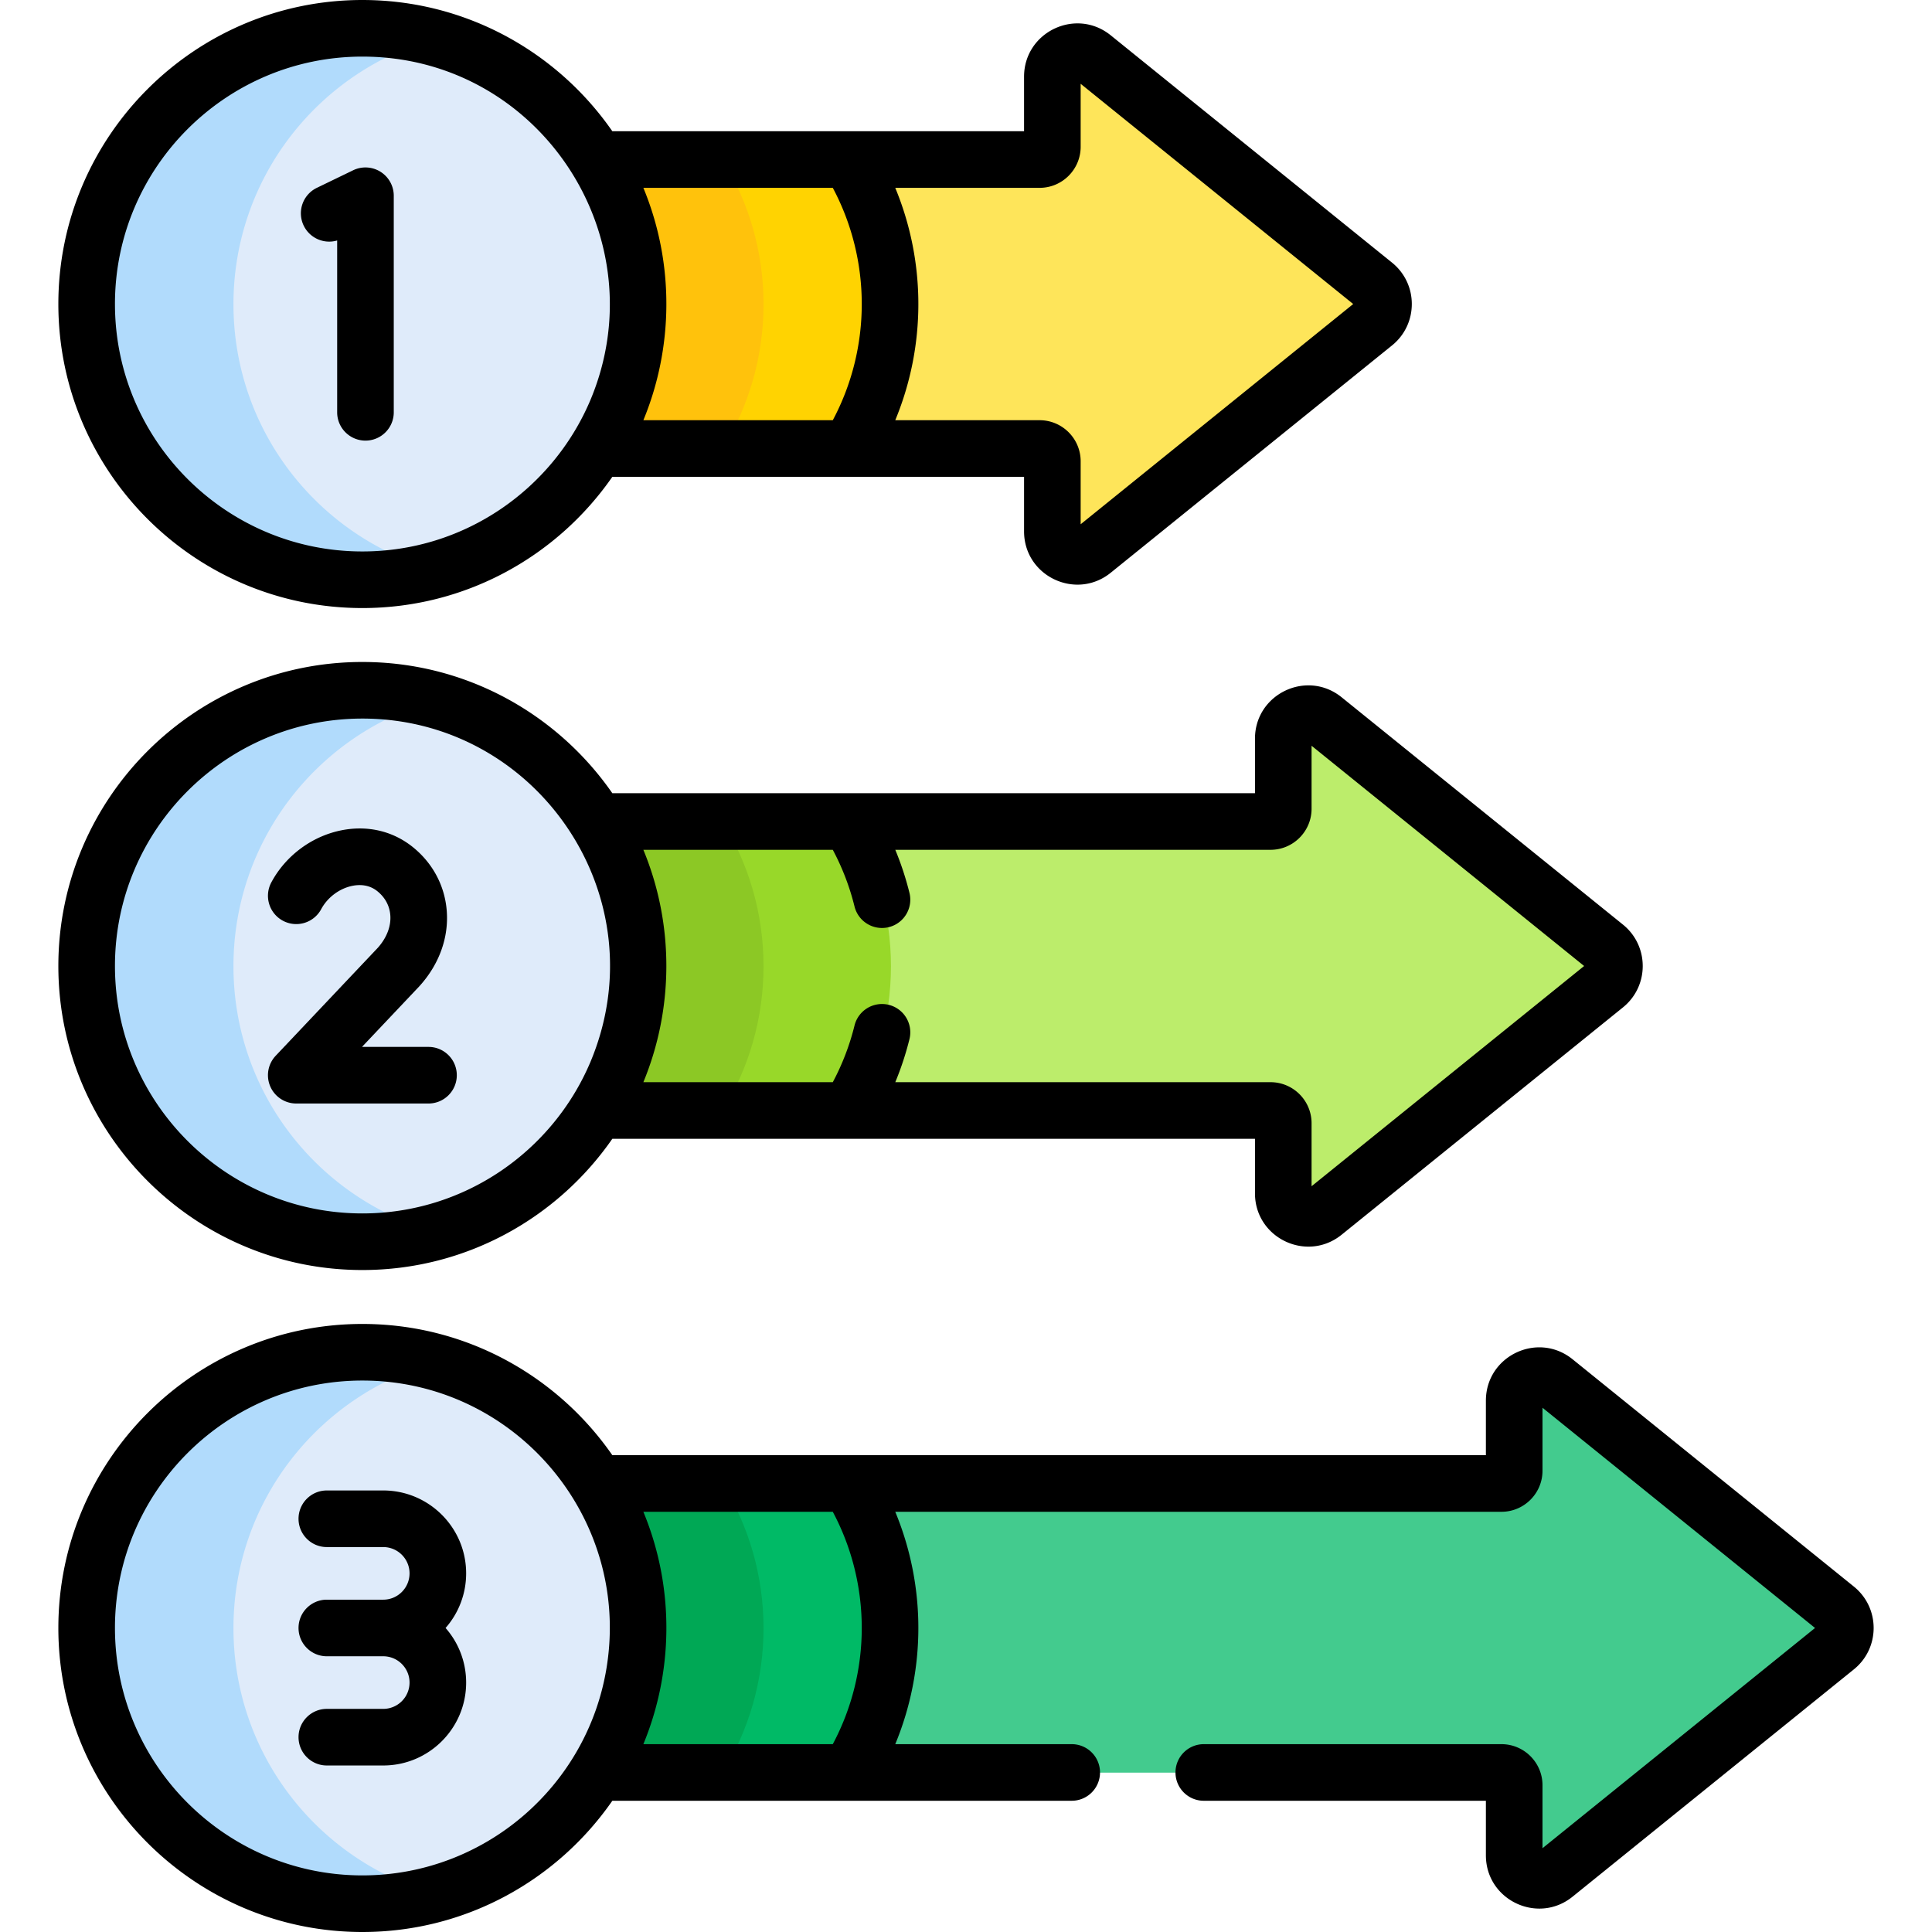 <svg xmlns="http://www.w3.org/2000/svg" height="512" viewBox="0 0 511.999 511.999" width="512"><path d="m364.429 75.485-74.552-60.242c-4.318-3.49-10.753-.416-10.753 5.136v18.574a3.38 3.38 0 0 1-3.379 3.379h-53.468c6.866 11.136 10.835 24.247 10.835 38.29s-3.969 27.154-10.835 38.29h53.468a3.38 3.38 0 0 1 3.379 3.379v18.573c0 5.552 6.435 8.625 10.753 5.136l74.552-60.242c3.271-2.644 3.271-7.63 0-10.273z" fill="#FEE55A"/><path d="m425.624 250.914-74.552-60.242c-4.318-3.489-10.753-.416-10.753 5.136v18.573a3.38 3.38 0 0 1-3.379 3.379H222.276c6.865 11.135 10.835 24.247 10.835 38.29s-3.969 27.154-10.835 38.29H336.94a3.38 3.38 0 0 1 3.379 3.379v18.573c0 5.552 6.435 8.625 10.753 5.136l74.552-60.242c3.271-2.643 3.271-7.629 0-10.272z" fill="#BCED6B"/><path d="m486.82 426.343-74.552-60.242c-4.318-3.489-10.754-.416-10.754 5.136v18.573a3.38 3.38 0 0 1-3.379 3.379H222.276c6.866 11.136 10.835 24.247 10.835 38.29 0 14.042-3.969 27.154-10.835 38.29h175.859a3.38 3.38 0 0 1 3.379 3.379v18.573c0 5.552 6.435 8.625 10.754 5.136l74.552-60.242c3.27-2.642 3.27-7.629 0-10.272z" fill="#43CB8E"/><path d="M225.276 42.331h-70.768c6.866 11.136 10.835 24.247 10.835 38.29s-3.969 27.154-10.835 38.29h70.768c6.866-11.136 10.835-24.248 10.835-38.29s-3.969-27.154-10.835-38.29z" fill="#FFD301"/><path d="M225.276 217.76h-70.768c6.866 11.136 10.835 24.248 10.835 38.29s-3.969 27.154-10.835 38.29h70.768c6.866-11.136 10.835-24.248 10.835-38.29s-3.969-27.154-10.835-38.29z" fill="#98D829"/><path d="M225.276 393.19h-70.768c6.866 11.136 10.835 24.247 10.835 38.29 0 14.042-3.969 27.154-10.835 38.29h70.768c6.866-11.136 10.835-24.247 10.835-38.29s-3.969-27.155-10.835-38.29z" fill="#00BA66"/><path d="M191.508 42.331h-37c6.866 11.136 10.835 24.247 10.835 38.29s-3.969 27.154-10.835 38.29h37c6.866-11.136 10.835-24.248 10.835-38.29s-3.969-27.154-10.835-38.29z" fill="#FFC20C"/><path d="M191.508 217.76h-37c6.866 11.136 10.835 24.248 10.835 38.29s-3.969 27.154-10.835 38.29h37c6.866-11.136 10.835-24.248 10.835-38.29s-3.969-27.154-10.835-38.29z" fill="#8CC825"/><path d="M191.508 393.19h-37c6.866 11.136 10.835 24.247 10.835 38.29 0 14.042-3.969 27.154-10.835 38.29h37c6.866-11.136 10.835-24.247 10.835-38.29s-3.969-27.155-10.835-38.29z" fill="#00A855"/><circle cx="96.273" cy="80.621" fill="#DFEBFA" r="73.07"/><path d="M61.869 80.621c0-33.66 22.767-61.987 53.737-70.465a73.08 73.08 0 0 0-19.333-2.605c-40.356 0-73.07 32.715-73.07 73.07s32.715 73.07 73.07 73.07a73.08 73.08 0 0 0 19.333-2.605c-30.97-8.478-53.737-36.805-53.737-70.465z" fill="#B1DBFC"/><circle cx="96.273" cy="256.05" fill="#DFEBFA" r="73.07"/><path d="M61.869 256.05c0-33.66 22.767-61.987 53.737-70.465a73.08 73.08 0 0 0-19.333-2.605c-40.356 0-73.07 32.715-73.07 73.07s32.715 73.07 73.07 73.07a73.08 73.08 0 0 0 19.333-2.605c-30.97-8.478-53.737-36.805-53.737-70.465z" fill="#B1DBFC"/><circle cx="96.273" cy="431.479" fill="#DFEBFA" r="73.07"/><path d="M61.869 431.479c0-33.66 22.767-61.987 53.737-70.465a73.08 73.08 0 0 0-19.333-2.605c-40.356 0-73.07 32.715-73.07 73.07 0 40.356 32.715 73.07 73.07 73.07a73.08 73.08 0 0 0 19.333-2.605c-30.97-8.478-53.737-36.805-53.737-70.465z" fill="#B1DBFC"/><g><path d="M96.035 336.57c27.427 0 51.683-13.785 66.241-34.78h170.305v14.453c0 11.861 13.749 18.418 22.967 10.969l74.553-60.242c6.992-5.652 6.98-16.298 0-21.939l-74.553-60.242c-9.225-7.453-22.967-.881-22.967 10.97v14.452H162.276c-14.558-20.995-38.814-34.78-66.241-34.78-44.427 0-80.57 36.144-80.57 80.57s36.143 80.569 80.57 80.569zm74.462-111.361H220.7a65.155 65.155 0 0 1 5.773 15.083 7.5 7.5 0 0 0 14.564-3.587 80.228 80.228 0 0 0-3.776-11.497h99.44c5.999 0 10.879-4.88 10.879-10.879v-16.695L419.809 256l-72.229 58.364v-16.695c0-5.999-4.88-10.879-10.879-10.879h-99.44a80.063 80.063 0 0 0 3.776-11.497 7.5 7.5 0 0 0-14.564-3.587 65.2 65.2 0 0 1-5.773 15.083h-50.202c7.896-19.088 8.343-41.41-.001-61.58zm-74.462-34.78c46.429 0 78.808 47.494 60.369 91.158-9.989 23.478-33.287 39.983-60.369 39.983-36.155 0-65.57-29.415-65.57-65.57s29.414-65.571 65.57-65.571zM96.035 511.999c27.427 0 51.683-13.785 66.241-34.78h121.74c4.143 0 7.5-3.358 7.5-7.5s-3.357-7.5-7.5-7.5h-46.762a80.526 80.526 0 0 0 0-61.58h160.644c5.999 0 10.879-4.88 10.879-10.879v-16.696l72.229 58.366-72.229 58.365v-16.696c0-5.999-4.88-10.879-10.879-10.879h-78.882c-4.143 0-7.5 3.358-7.5 7.5s3.357 7.5 7.5 7.5h74.761v14.453c0 11.879 13.77 18.402 22.968 10.969l74.552-60.243c6.991-5.648 6.981-16.298 0-21.938l-74.552-60.243c-9.225-7.454-22.968-.88-22.968 10.97v14.452H162.276c-14.558-20.995-38.814-34.78-66.241-34.78-44.427 0-80.57 36.144-80.57 80.57-.001 44.425 36.143 80.569 80.57 80.569zm74.462-111.36h50.201c10.23 19.2 10.236 42.371 0 61.58h-50.201c7.744-18.718 8.514-41.004 0-61.58zm-74.462-34.78c40.261 0 71.188 36.158 64.717 76.083-5.085 31.4-32.34 55.057-64.717 55.057-36.155 0-65.57-29.415-65.57-65.57-.001-36.156 29.414-65.57 65.57-65.57zM100.836 45.522a7.498 7.498 0 0 0-7.251-.397l-9.616 4.653a7.499 7.499 0 0 0-3.484 10.018 7.5 7.5 0 0 0 8.867 3.93v45.539c0 4.142 3.357 7.5 7.5 7.5s7.5-3.358 7.5-7.5V51.876a7.5 7.5 0 0 0-3.516-6.354z"/><path d="M74.973 244.004a7.5 7.5 0 0 0 10.151-3.074c1.662-3.106 4.817-5.47 8.233-6.169 1.772-.363 4.36-.416 6.621 1.396 2.057 1.648 3.252 3.843 3.456 6.347.238 2.932-.934 6.005-3.302 8.663l-27.07 28.62a7.5 7.5 0 0 0 5.45 12.654h35.045c4.143 0 7.5-3.358 7.5-7.5s-3.357-7.5-7.5-7.5H95.929l15.172-16.04a8.05 8.05 0 0 0 .125-.136c5.195-5.771 7.738-12.866 7.159-19.978-.539-6.625-3.745-12.604-9.027-16.837-5.307-4.25-12.054-5.81-19.01-4.384-7.785 1.594-14.683 6.749-18.448 13.787a7.5 7.5 0 0 0 3.073 10.151zM101.563 452.87H86.614c-4.143 0-7.5 3.358-7.5 7.5s3.357 7.5 7.5 7.5h14.949c12.114 0 21.97-9.856 21.97-21.97a21.882 21.882 0 0 0-5.451-14.471 21.876 21.876 0 0 0 5.451-14.47c0-12.114-9.855-21.97-21.97-21.97H86.614c-4.143 0-7.5 3.358-7.5 7.5s3.357 7.5 7.5 7.5h14.949c3.843 0 6.97 3.127 6.97 6.97s-3.127 6.97-6.97 6.97H86.614c-4.143 0-7.5 3.358-7.5 7.5s3.357 7.5 7.5 7.5h14.949c3.843 0 6.97 3.127 6.97 6.971a6.978 6.978 0 0 1-6.97 6.97zM294.352 151.782l74.553-60.242c6.981-5.643 6.991-16.289 0-21.939L294.352 9.358c-9.223-7.453-22.967-.881-22.967 10.969V34.78h-109.11C147.718 13.785 123.461 0 96.035 0c-44.427 0-80.57 36.144-80.57 80.57s36.144 80.57 80.57 80.57c27.427 0 51.683-13.785 66.241-34.78h109.11v14.452c-.001 11.88 13.768 18.403 22.966 10.97zm-137.948-45.624c-9.989 23.478-33.287 39.983-60.369 39.983-36.155 0-65.57-29.415-65.57-65.57S59.879 15 96.035 15c47.037 0 78.529 48.154 60.369 91.158zm64.295 5.202h-50.201c7.84-18.952 8.406-41.26 0-61.58h50.201c10.23 19.2 10.235 42.371 0 61.58zm16.554 0a80.521 80.521 0 0 0 0-61.58h38.252c5.999 0 10.88-4.88 10.88-10.879V22.206l72.229 58.364-72.229 58.364v-16.695c0-5.999-4.881-10.879-10.88-10.879z"/></g></svg>